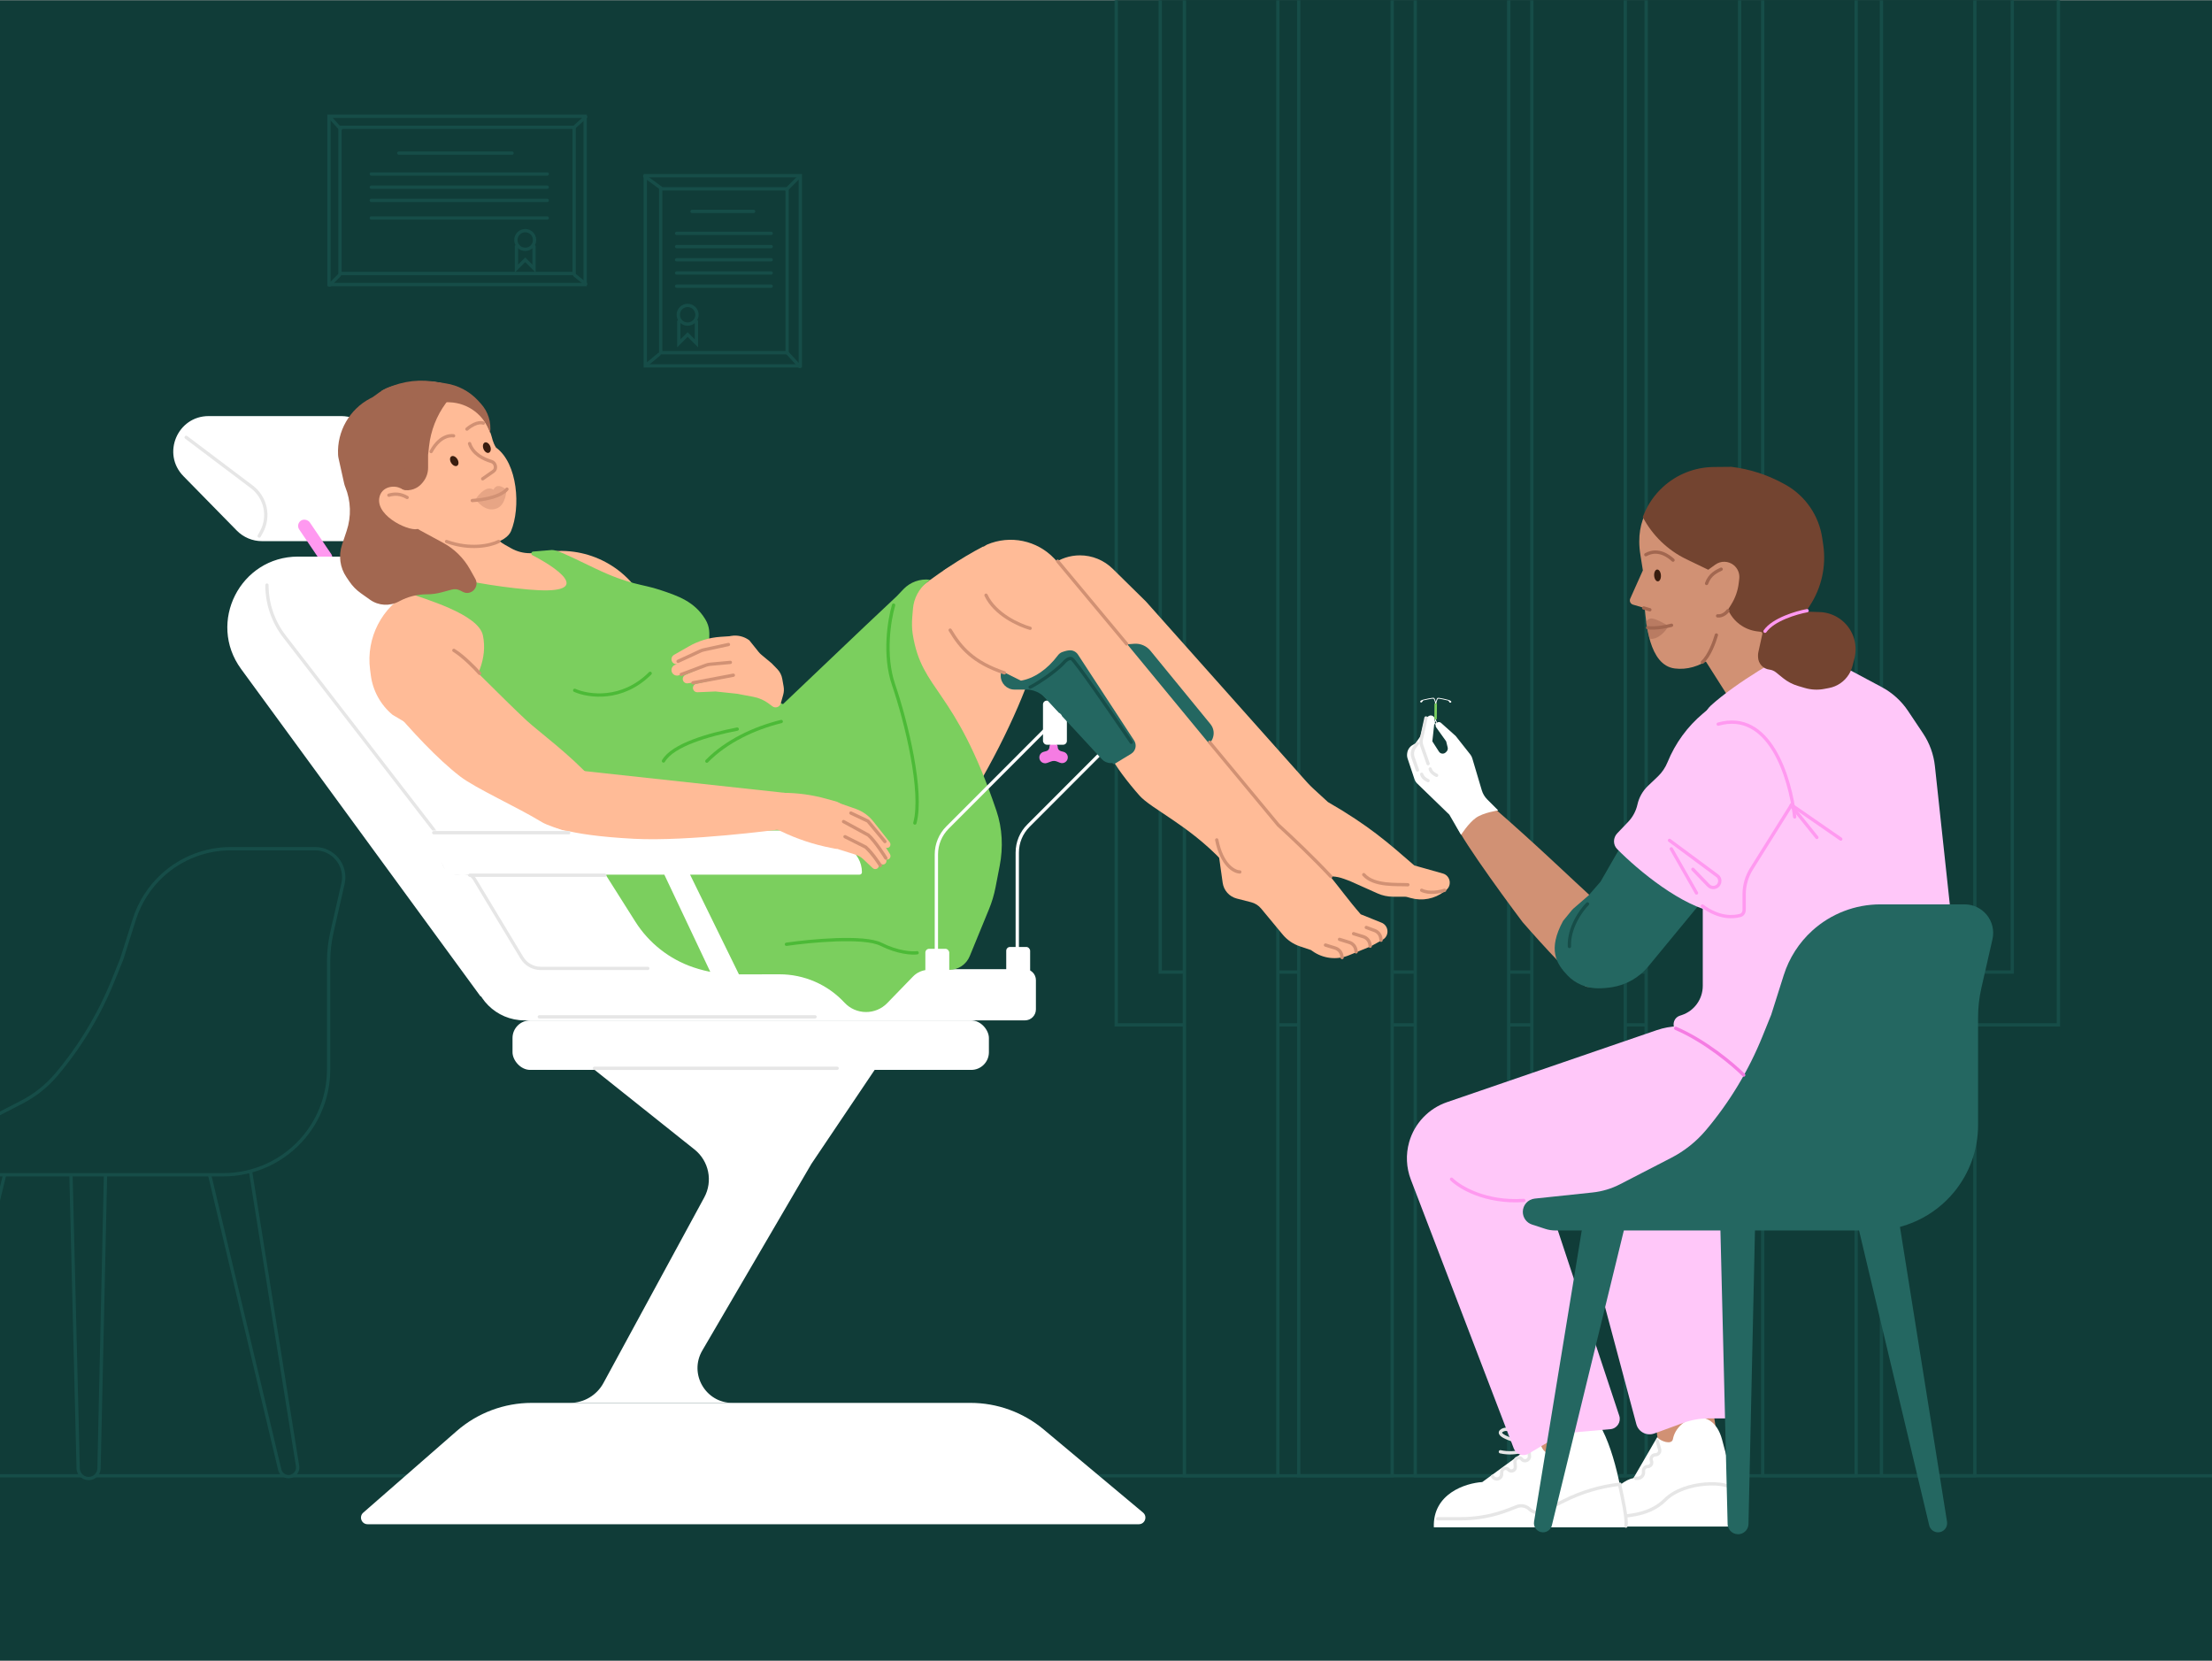 <?xml version="1.0" encoding="utf-8"?>
<svg xmlns="http://www.w3.org/2000/svg" fill="none" height="750" viewBox="0 0 1006 755" width="999">
<rect x="0" y="0" width="1006" height="755" fill="#808080" stroke="none"/>
<g clip-path="url(#clip0_1143_1548)">
<rect fill="#103C38" height="755" transform="matrix(-1 0 0 1 1006 0)" width="1006"/>
<path d="M1022.61 670.954H-1.223" stroke="#164D48" stroke-linecap="round" stroke-width="1.5"/>
<rect fill="#103C38" height="502.5" stroke="#164D48" stroke-linecap="round" stroke-width="1.5" transform="matrix(-1 0 0 1 935.406 -37.346)" width="428.5" x="-0.75" y="0.75"/>
<rect fill="#103C38" height="456.5" stroke="#164D48" stroke-linecap="round" stroke-width="1.5" transform="matrix(-1 0 0 1 914.406 -15.346)" width="387.5" x="-0.75" y="0.75"/>
<rect fill="#103C38" height="722.5" stroke="#164D48" stroke-linecap="round" stroke-width="1.5" transform="matrix(-1 0 0 1 897.406 -52.346)" width="42.5" x="-0.75" y="0.75"/>
<rect fill="#103C38" height="722.5" stroke="#164D48" stroke-linecap="round" stroke-width="1.5" transform="matrix(-1 0 0 1 843.406 -52.346)" width="42.5" x="-0.75" y="0.75"/>
<rect fill="#103C38" height="722.5" stroke="#164D48" stroke-linecap="round" stroke-width="1.5" transform="matrix(-1 0 0 1 790.406 -52.346)" width="42.5" x="-0.75" y="0.75"/>
<rect fill="#103C38" height="722.5" stroke="#164D48" stroke-linecap="round" stroke-width="1.5" transform="matrix(-1 0 0 1 738.406 -52.346)" width="42.5" x="-0.75" y="0.75"/>
<rect fill="#103C38" height="722.5" stroke="#164D48" stroke-linecap="round" stroke-width="1.5" transform="matrix(-1 0 0 1 685.406 -52.346)" width="42.5" x="-0.75" y="0.75"/>
<rect fill="#103C38" height="722.5" stroke="#164D48" stroke-linecap="round" stroke-width="1.5" transform="matrix(-1 0 0 1 632.406 -52.346)" width="42.5" x="-0.75" y="0.75"/>
<rect fill="#103C38" height="722.5" stroke="#164D48" stroke-linecap="round" stroke-width="1.5" transform="matrix(-1 0 0 1 580.406 -52.346)" width="42.5" x="-0.75" y="0.75"/>
<path d="M207.695 650.612L165.202 687.722C163.115 689.545 164.404 692.981 167.176 692.981H517.915C520.718 692.981 521.99 689.479 519.839 687.68L474.662 649.894C465.326 642.085 453.542 637.806 441.371 637.806H241.827C229.276 637.806 217.149 642.356 207.695 650.612Z" fill="white"/>
<path d="M315.873 522.597L269.53 485.657H398.272L369.013 529.128L319.401 613.99C313.232 624.542 320.843 637.806 333.065 637.806H259.243C265.583 637.806 271.415 634.338 274.441 628.767L320.29 544.379C324.295 537.008 322.433 527.826 315.873 522.597Z" fill="white"/>
<rect fill="white" height="22.52" rx="8.033" width="216.658" x="233.088" y="463.868"/>
<path d="M83.421 216.392C73.453 206.225 80.656 189.076 94.894 189.076H155.207C159.265 189.076 163.173 190.612 166.145 193.374L192.765 218.115C203.458 228.054 196.426 245.95 181.827 245.95H119.152C114.836 245.95 110.701 244.214 107.679 241.132L83.421 216.392Z" fill="white"/>
<rect fill="#FF99F0" height="23.2" rx="2.9" transform="rotate(-34.097 134.455 238.244)" width="5.8" x="134.455" y="238.244"/>
<path d="M109.641 304.076C94.112 282.847 109.274 252.971 135.577 252.971H199.785C209.961 252.971 219.536 257.792 225.597 265.966L359.664 446.784L218.553 452.973L109.641 304.076Z" fill="white"/>
<path d="M215.227 440.571H466.124C468.885 440.571 471.124 442.81 471.124 445.571V458.868C471.124 461.629 468.885 463.868 466.124 463.868H238.523C225.657 463.868 215.227 453.438 215.227 440.571Z" fill="white"/>
<path d="M294.61 440.232L245.92 440.232C242.414 440.232 239.165 438.397 237.355 435.395L215.854 399.723C214.465 397.417 211.778 396.231 209.137 396.758V396.758C205.68 397.448 202.317 395.204 201.627 391.746L199.923 383.202C199.468 380.918 198.49 378.771 197.066 376.927L129.381 289.303C124.209 282.607 121.404 274.386 121.404 265.925V265.925" stroke="#E6E6E6" stroke-linecap="round" stroke-width="1.5"/>
<path d="M84.672 198.743L114.489 221.228C120.887 226.053 122.752 234.854 118.86 241.859L117.881 243.621" stroke="#E6E6E6" stroke-linecap="round" stroke-width="1.5"/>
<path d="M245.287 462.25H370.685" stroke="#E6E6E6" stroke-linecap="round" stroke-width="1.5"/>
<path d="M161.689 218.74L167.98 216.47L195.201 253.088L188.91 255.359L161.689 218.74Z" fill="white"/>
<path d="M165.449 228.101V228.101C164.696 225.59 165.585 222.492 168.202 222.331C168.84 222.291 169.473 222.38 170.047 222.667" stroke="#E6E6E6" stroke-linecap="round" stroke-width="1.5"/>
<path d="M225.641 228.937V228.937C224.887 226.426 225.777 223.328 228.393 223.167C229.031 223.127 229.665 223.216 230.239 223.503" stroke="#E6E6E6" stroke-linecap="round" stroke-width="1.5"/>
<path d="M270.367 485.657H380.717" stroke="#E6E6E6" stroke-linecap="round" stroke-width="1.5"/>
<path d="M462.643 450.546V387.569C462.643 382.986 464.461 378.591 467.699 375.348L521.162 321.804" stroke="white" stroke-linecap="round" stroke-width="1.5"/>
<path d="M511.413 340.917L512.66 340.577C513.485 340.352 514.057 339.596 514.057 338.741C514.057 337.702 514.899 336.852 515.938 336.852C516.977 336.852 517.819 337.702 517.819 338.741C517.819 339.596 518.391 340.352 519.216 340.577L520.492 340.925C521.628 341.235 522.417 342.267 522.417 343.444C522.417 345.292 520.551 346.555 518.835 345.869L517.45 345.315C516.612 344.98 515.678 344.969 514.833 345.286L513.042 345.958C511.308 346.608 509.459 345.327 509.459 343.475C509.459 342.279 510.259 341.231 511.413 340.917Z" fill="#F57CE3"/>
<rect fill="white" height="20.064" rx="1.73" width="10.868" x="511.131" y="317.624"/>
<rect fill="white" height="20.064" rx="1.73" width="10.868" x="457.627" y="430.482"/>
<path d="M496.5 302.994C495.107 304.109 493.658 306.506 499.008 307.174C505.696 308.01 512.384 306.338 519.072 312.608C524.422 317.624 536.349 332.254 541.643 338.942" stroke="#F57CE3" stroke-linecap="round" stroke-width="1.5"/>
<path d="M447.178 248.374C405.797 269.691 349.786 328.21 328.886 352.454L290.431 411.809C303.25 424.349 336.076 444.412 374.866 431.037C413.655 417.661 455.678 345.209 469.332 304.803L464.316 283.903V269.691L455.956 260.496L447.178 248.374Z" fill="#FFBB97"/>
<path d="M474.63 341.753L475.877 341.413C476.701 341.188 477.274 340.432 477.274 339.577C477.274 338.538 478.116 337.688 479.155 337.688C480.193 337.688 481.036 338.538 481.036 339.577C481.036 340.432 481.608 341.188 482.433 341.413L483.709 341.761C484.845 342.071 485.633 343.103 485.633 344.28C485.633 346.128 483.768 347.391 482.052 346.705L480.667 346.151C479.828 345.815 478.895 345.805 478.05 346.122L476.259 346.794C474.525 347.444 472.676 346.163 472.676 344.311C472.676 343.115 473.476 342.067 474.63 341.753Z" fill="#F57CE3"/>
<rect fill="white" height="20.064" rx="1.73" width="10.868" x="474.346" y="318.46"/>
<path d="M466.753 313.444H461.389C457.926 313.444 455.119 310.637 455.119 307.174C455.119 303.711 457.926 300.904 461.389 300.904H471.568C476.502 300.904 481.175 303.119 484.299 306.937L509.527 337.772C512.507 341.415 509.916 346.884 505.209 346.884C503.654 346.884 502.17 346.234 501.114 345.093L475.293 317.178C473.091 314.797 469.995 313.444 466.753 313.444Z" fill="#246761"/>
<path d="M460.683 302.864C459.29 303.978 457.841 306.375 463.191 307.043C469.879 307.879 476.567 306.207 483.255 312.477C488.605 317.493 500.532 332.123 505.827 338.811" stroke="#F57CE3" stroke-linecap="round" stroke-width="1.5"/>
<path d="M232.482 249.197L229.584 247.564C228.079 246.715 226.709 245.646 225.52 244.391L219.789 238.342L193.456 242.104L203.07 256.315L201.398 260.495L217.281 263.003L250.721 257.569L245.136 251.426H240.975C237.999 251.426 235.074 250.658 232.482 249.197Z" fill="#FFBB97"/>
<path d="M168.641 306.92L168.3 304.296C166.43 289.872 173.704 275.801 186.554 268.987L201.821 260.891L215.428 257.42L245.15 251.57C263.876 247.088 283.296 255.62 292.661 272.444L293.627 274.18C293.953 274.766 294.374 275.294 294.873 275.742L337.601 314.166C352.513 320.753 366.838 328.598 380.42 337.614L397.317 348.831C410.475 354.518 426.193 383.672 440.527 383.672L444.251 383.672L416.664 424.349L378.34 433.397C366.324 436.234 353.779 435.916 341.923 432.474L339.853 431.873C307.487 422.478 279.697 401.527 261.757 372.996L240.303 361.598L225.312 352.532L178.534 324.92C173.086 320.381 169.552 313.952 168.641 306.92Z" fill="#FFBB97"/>
<path d="M219.614 288.77C221.901 299.527 216.56 308.994 212.178 315.333L214.502 338.919L230.427 356.571L258.592 374.061C259.85 374.843 261.792 376.419 262.561 377.685C267.595 385.965 283.627 414.724 301.897 413.221C319.881 411.741 340.731 368.319 349.113 360.858C361.102 350.185 372.345 338.057 367.454 327.82C343.515 308.146 343.828 325.92 325.57 301.287C319.518 293.122 325.107 288.621 320.772 281.49C315.82 273.343 308.289 270.82 300.045 268.082C291.801 265.344 286.592 265.996 270.38 258.211C256.252 251.426 253.364 249.971 250.935 249.976L242.445 250.683C241.58 250.755 241.355 251.94 242.126 252.339C256.945 260.018 268.815 270.482 240.254 267.945C224.205 266.519 209.24 263.613 200.334 261.106C200.13 261.048 199.916 261.069 199.725 261.163L185.624 268.153C185.031 268.447 185.014 269.201 185.631 269.442C192.278 272.042 217.525 278.944 219.614 288.77Z" fill="#7BCF5E"/>
<path d="M209.177 352.87C198.79 344.854 187.113 332.203 177.471 320.796C165.478 306.608 167.549 285.751 181.172 273.121L196.438 285.182C197.281 285.847 198.064 286.545 198.82 287.308C204.524 293.059 230.49 319.199 239.591 327.6C249.841 337.061 298.275 370.774 269.53 381.295C269.53 381.295 250.737 376.343 246.541 373.771C235.278 366.868 216.33 358.39 209.177 352.87Z" fill="#FFBB97"/>
<path d="M354.47 442.915L334.894 442.947C328.247 442.958 321.643 441.877 315.347 439.747C304.43 436.054 295.112 428.723 288.953 418.982L271.202 390.909L322.993 375.094L337.975 337.303L393.674 284.321L407.885 270.945L410.846 267.829C413.977 264.533 418.492 262.928 423 263.509L421.613 264.624C417.919 267.592 415.605 271.947 415.211 276.67L414.908 280.304C414.686 282.976 414.687 285.692 415.114 288.338C419.36 314.677 434.076 312.105 453.173 368.562C455.891 376.599 456.27 385.231 454.658 393.561L452.76 403.369C452.105 406.758 451.114 410.073 449.804 413.266L441.013 434.687C439.472 438.439 435.818 440.89 431.761 440.89L422.399 440.89C419.694 440.89 417.104 441.986 415.221 443.928L403.522 455.992C398.168 461.513 389.281 461.417 384.048 455.782C376.412 447.56 365.691 442.896 354.47 442.915Z" fill="#7BCF5E"/>
<path d="M425.859 451.382V388.405C425.859 383.822 427.678 379.427 430.916 376.184L484.378 322.64" stroke="white" stroke-linecap="round" stroke-width="1.5"/>
<rect fill="white" height="20.064" rx="1.73" width="10.868" x="420.844" y="431.318"/>
<path d="M471.405 273.384L472.234 261.29L478.384 256.666C482.064 253.9 486.542 252.404 491.146 252.404C496.719 252.404 502.069 254.595 506.042 258.505L521.16 273.384L606.849 369.55L595.144 386.729C580.829 369.408 564.124 372.201 559.198 365.83C554.272 359.459 543.616 354.729 542.714 351.594L512.691 318.95L486.112 303.302L475.927 292.967L471.405 273.384Z" fill="#FFBB97"/>
<path d="M643.216 393.417C631.129 382.935 622.614 375.362 603.925 364.576L583.862 346.184L578.322 379.964L580.297 388.731C580.954 391.646 583.068 394.015 585.889 394.997L596.228 398.599C597.774 399.138 599.442 399.227 601.038 398.854L601.119 398.835C604.402 398.069 607.838 398.28 611.004 399.44L613.956 400.523L626.469 406.121C628.692 407.115 631.098 407.629 633.533 407.629L638.86 407.629C639.254 407.629 639.646 407.683 640.026 407.789L641.617 408.235C646.836 409.696 652.439 408.626 656.753 405.344L657.632 404.675C660.472 402.515 659.621 398.04 656.187 397.072L643.216 393.417Z" fill="#FFBB97"/>
<path d="M588.807 386.153C586.28 386.434 580.269 384.225 576.44 373.145" stroke="#D19174" stroke-linecap="round" stroke-width="1.5"/>
<path d="M489.318 276.764C484.16 276.064 472.553 272.648 467.398 264.579" stroke="#D19174" stroke-linecap="round" stroke-width="1.5"/>
<path d="M167.802 235.075C186.251 253.484 227.99 252.047 232.415 241.384C236.839 230.721 235.552 210.627 225.574 203.385C222.376 198.113 225.753 198.183 215.337 183.512C204.922 168.841 180.522 170.732 167.171 184.556C153.819 198.379 149.354 216.667 167.802 235.075Z" fill="#FFBB97"/>
<path d="M202.765 183.214L204.3 181.127L183.066 184.451L176.21 205.782C175.516 207.943 175.236 210.213 175.386 212.47L175.705 217.277L183.063 222.559C183.073 222.566 183.085 222.571 183.097 222.574C186.448 223.369 189.975 222.118 192.147 219.366L192.508 218.909C193.92 217.119 194.69 214.9 194.69 212.622L194.69 206.773L195.129 202.788C195.91 195.71 198.547 188.95 202.765 183.214Z" fill="#A26750"/>
<path d="M506.883 306.756H501.764C498.166 306.756 495.25 303.84 495.25 300.242C495.25 296.841 497.867 294.012 501.258 293.748L515.822 292.614C518.644 292.394 521.395 293.569 523.187 295.759L550.481 329.118C553.734 333.095 551.351 339.098 546.255 339.76C544.151 340.033 542.045 339.27 540.604 337.712L515.424 310.49C513.222 308.109 510.126 306.756 506.883 306.756Z" fill="#246761"/>
<path d="M190.564 194.037L197.465 182.674C191.99 174.367 180.78 172.352 172.635 178.21L169.549 180.429L168.322 181.073C158.952 185.988 153.24 195.996 153.748 206.608C153.774 207.163 153.848 207.715 153.968 208.257L156.499 219.642C156.624 220.208 156.797 220.761 157.016 221.296C159.609 227.633 159.831 234.741 157.643 241.301L155.542 247.598C153.886 252.561 154.617 257.99 157.516 262.258L158.922 264.328C160.322 266.39 162.075 268.181 164.1 269.616L168.306 272.599C172.154 275.327 177.214 275.627 181.419 273.375L181.659 273.246C185.484 271.198 189.733 270.126 194.033 270.126C196.312 270.126 198.584 269.826 200.794 269.232L205.47 267.975C206.738 267.634 208.08 267.773 209.241 268.366L210.557 269.038C214.298 270.949 218.252 266.689 216.139 263.025L213.764 258.785C210.894 253.659 206.652 249.471 201.52 246.697L191.394 241.221C189.407 240.147 187.819 238.454 186.859 236.389L181.18 224.169C180.685 223.104 181.419 221.854 182.586 221.777C183.503 221.716 184.205 220.905 184.143 219.977L183.8 214.81C183.722 213.644 183.945 212.472 184.445 211.41L184.928 210.387C185.302 209.594 185.583 208.759 185.764 207.902L186.549 204.179C187.305 200.598 188.664 197.166 190.564 194.037Z" fill="#A26750"/>
<path d="M204.439 182.803L197.466 182.569L173.327 177.724C180.415 173.796 188.526 172.239 196.475 173.282L198.195 173.508L202.767 174.217C208.306 175.078 213.388 177.75 217.236 181.826L218.684 183.409C221.975 187.005 223.518 191.903 222.904 196.81C220.292 188.667 212.938 183.088 204.439 182.803Z" fill="#A26750"/>
<path d="M224.353 222.549C221.743 220.591 217.937 224.105 216.292 226.957C216.292 226.957 220.486 233.119 225.803 231.126C230.298 229.441 230.298 222.549 230.298 222.549C227.91 220.626 225.792 220.01 224.353 222.549Z" fill="#D19174" opacity="0.5"/>
<path d="M219.52 217.593L224.451 214.141C226.006 213.052 225.373 210.286 223.57 209.746C219.735 208.597 215.082 206.264 213.556 201.58" stroke="#D19174" stroke-linecap="round" stroke-width="1.5"/>
<path d="M214.789 227.484C227.79 226.62 230.553 222.306 230.553 222.306" stroke="#D19174" stroke-linecap="round" stroke-width="1.5"/>
<path d="M226.772 246.109C222.904 248.042 213.721 249.976 203.088 246.109" stroke="#D19174" stroke-linecap="round" stroke-width="1.5"/>
<path d="M212.362 194.99C217.104 191.01 219.816 192.283 219.816 192.283" stroke="#D19174" stroke-linecap="round" stroke-width="1.5"/>
<path d="M196.071 205.207C200.671 196.81 206.29 198.061 206.29 198.061" stroke="#D19174" stroke-linecap="round" stroke-width="1.5"/>
<path d="M219.912 204.084C219.381 202.804 219.632 201.468 220.457 201.102C221.294 200.728 222.398 201.475 222.927 202.746C223.459 204.026 223.203 205.364 222.373 205.731C221.545 206.102 220.442 205.355 219.912 204.084Z" fill="#391D0F"/>
<path d="M205.241 210.46C204.482 209.3 204.482 207.94 205.225 207.428C205.978 206.905 207.201 207.436 207.956 208.587C208.716 209.747 208.712 211.109 207.965 211.623C207.22 212.142 205.997 211.611 205.241 210.46Z" fill="#391D0F"/>
<path d="M172.475 226.426C173.332 220.819 179.816 220.266 182.551 222.159C192.941 226.815 193.317 238.173 190.389 240.192C187.462 242.212 171.149 235.107 172.475 226.426Z" fill="#FFBB97"/>
<path d="M185.167 226.089C182.089 224.27 179.298 224.335 176.863 225.048" stroke="#D19174" stroke-linecap="round" stroke-width="1.5"/>
<path d="M365.281 377.533H236.091H193.455L203.487 397.597H302.133L324.886 445.723H337.425L313.837 397.597H351.457H390.922C391.519 397.597 392.002 397.114 392.002 396.517C392.002 391.996 389.645 387.802 385.783 385.452L379.175 381.429C374.988 378.881 370.182 377.533 365.281 377.533Z" fill="white"/>
<path d="M288.34 381.295C255.188 379.541 250.318 374.847 250.318 374.847L259.256 349.798L356.891 360.396L353.966 377.115C353.966 377.115 312.816 382.591 288.34 381.295Z" fill="#FFBB97"/>
<path d="M385.24 377.437L380.494 385.921L378.037 385.448C370.086 383.916 362.328 381.332 354.96 377.761L351.039 375.861L356.056 360.395C362.695 360.395 369.337 361.305 375.805 363.099L380.518 364.407C385.647 366.461 387.901 372.681 385.24 377.437Z" fill="#FFBB97"/>
<path d="M392.964 385.244L384.617 380.429C383.619 379.854 383.004 378.764 383.027 377.612C383.073 375.317 385.492 373.986 387.455 375.175L394.61 379.508C395.644 380.134 396.535 380.984 397.219 381.996L402.858 390.336C403.296 390.984 403.267 391.835 402.787 392.416C402.158 393.177 401.006 393.193 400.303 392.451L394.992 386.845C394.394 386.214 393.711 385.674 392.964 385.244Z" fill="#FFBB97"/>
<path d="M395.146 380.956L386.16 377.244C384.833 376.696 383.97 375.348 384.021 373.904C384.111 371.417 386.738 369.997 388.87 371.283L395.521 375.297C396.64 375.972 397.593 376.908 398.299 378.026L404.732 388.215C405.117 388.826 405.088 389.606 404.659 390.154C403.961 391.047 402.58 390.919 401.984 389.905L398.385 383.787C397.634 382.509 396.493 381.512 395.146 380.956Z" fill="#FFBB97"/>
<path d="M390.352 374.312L380.612 370.987L379.502 364.307L389.171 367.684C392.333 368.789 395.144 370.805 397.251 373.483L404.602 382.818C405.06 383.401 405.095 384.207 404.687 384.793C404.122 385.603 402.954 385.669 402.244 384.93L394.724 377.108C393.499 375.834 391.998 374.874 390.352 374.312Z" fill="#FFBB97"/>
<path d="M388.992 388.469L378.51 385.183L382.608 379.837L390.506 383.347C391.741 383.896 392.846 384.723 393.737 385.766L399.272 392.245C399.973 393.065 399.808 394.306 398.925 394.848C398.29 395.238 397.463 395.141 396.898 394.609L392.676 390.635C391.617 389.638 390.356 388.897 388.992 388.469Z" fill="#FFBB97"/>
<path d="M402.87 390.073C402.748 389.824 397.988 382.247 394.928 379.623L383.641 373.468" stroke="#D19174" stroke-linecap="round" stroke-width="1.5"/>
<path d="M400.362 393.417C400.241 393.168 396.734 387.681 393.675 385.057L384.33 380.355" stroke="#D19174" stroke-linecap="round" stroke-width="1.5"/>
<path d="M402.452 382.549L394.741 373.267L386.986 369.591" stroke="#D19174" stroke-linecap="round" stroke-width="1.5"/>
<path d="M355.301 327.964C342.913 331.015 330.29 336.982 321.471 345.987" stroke="#4CBA37" stroke-linecap="round" stroke-width="1.5"/>
<path d="M335.291 331.414C322.441 333.922 305.978 338.569 301.744 345.918" stroke="#4CBA37" stroke-linecap="round" stroke-width="1.5"/>
<path d="M429.202 271.363V259.241L448.848 247.538C459.394 243.018 471.64 245.558 479.518 253.9L487.721 262.585L575.918 369.591L555.854 391.327C540.389 375.025 523.585 367.669 518.235 361.65C512.885 355.631 506.81 347.577 505.695 344.512L473.51 313.998L445.922 300.205L435.054 290.591L429.202 271.363Z" fill="#FFBB97"/>
<path d="M618.854 415.634C608.302 403.609 601.004 390.704 583.952 377.48L567.38 361.657L554.309 388.817L556.06 401.295C556.547 404.765 559.081 407.599 562.475 408.469L569.035 410.152C570.801 410.606 572.379 411.605 573.543 413.009L583.347 424.832C585.4 427.308 588.103 429.162 591.152 430.187L596.233 431.894L596.905 432.371C601.74 435.804 607.998 436.52 613.484 434.269L623.43 430.187L628.781 427.231C631.971 425.469 631.684 420.794 628.304 419.434L618.854 415.634Z" fill="#FFBB97"/>
<path d="M481.136 297.869C476.231 304.391 470.064 308.505 464.083 309.425L472.675 314.416L489.813 332.39L506.533 347.438L514.414 342.652C516.504 341.384 517.127 338.636 515.79 336.59L490.229 297.497C489.954 297.076 489.613 296.698 489.197 296.415C487.902 295.535 486.542 295.114 483.034 296.403C482.269 296.684 481.626 297.218 481.136 297.869Z" fill="#246761"/>
<path d="M456.793 305.836C442.581 301.041 436.997 294.5 432.131 286.411" stroke="#D19174" stroke-linecap="round" stroke-width="1.5"/>
<path d="M563.858 396.373C561.317 396.308 555.661 393.303 553.372 381.806" stroke="#D19174" stroke-linecap="round" stroke-width="1.5"/>
<path d="M628.107 427.421L627.974 426.473C627.753 424.897 626.684 423.57 625.191 423.019L621.383 421.611" stroke="#D19174" stroke-linecap="round" stroke-width="1.5"/>
<path d="M623.154 430.135L623.044 429.347C622.811 427.688 621.641 426.313 620.041 425.817L615.602 424.442" stroke="#D19174" stroke-linecap="round" stroke-width="1.5"/>
<path d="M616.762 432.721L616.651 431.932C616.418 430.273 615.248 428.898 613.648 428.403L609.209 427.028" stroke="#D19174" stroke-linecap="round" stroke-width="1.5"/>
<path d="M610.371 435.307L610.26 434.518C610.028 432.859 608.858 431.484 607.258 430.988L602.818 429.613" stroke="#D19174" stroke-linecap="round" stroke-width="1.5"/>
<path d="M468.496 285.575C463.48 284.182 452.445 279.221 448.432 270.527" stroke="#D19174" stroke-linecap="round" stroke-width="1.5"/>
<path d="M468.495 312.326C469.749 311.908 479.363 306.057 483.961 301.041C484.518 300.344 485.967 299.034 487.305 299.369C488.643 299.703 505.975 324.866 514.475 337.406" stroke="#164D48" stroke-linecap="round" stroke-width="1.5"/>
<path d="M481.036 255.062L512.385 292.681M605.24 398.433C597.665 390.247 587.345 380.472 581.355 375.025L550.138 337.406" stroke="#D19174" stroke-linecap="round" stroke-width="1.5"/>
<path d="M640.291 402.195C635.554 401.916 624.909 402.947 620.227 397.597" stroke="#D19174" stroke-linecap="round" stroke-width="1.5"/>
<path d="M657.01 404.703C654.92 405.4 649.904 406.375 646.56 404.703" stroke="#D19174" stroke-linecap="round" stroke-width="1.5"/>
<path d="M327.725 289.452L331.667 289.19L332.47 289.051C335.397 288.544 338.402 289.263 340.782 291.039L345.046 296.359C345.401 296.801 345.798 297.206 346.234 297.568L350.938 301.483L353.5 304.117C354.677 305.328 355.465 306.864 355.76 308.527L356.382 312.032C356.605 313.284 356.541 314.571 356.197 315.795L355.078 319.769C354.618 321.406 352.66 322.074 351.295 321.059L349.581 319.784C347.517 318.25 345.13 317.208 342.602 316.736L335.087 315.334L325.419 314.31L317.179 314.658C316.299 314.695 315.504 314.137 315.238 313.297C314.894 312.205 315.56 311.053 316.678 310.807L329.331 308.027L322.003 309.301L312.767 310.586C311.583 310.751 310.522 309.84 310.506 308.644C310.495 307.85 310.959 307.125 311.685 306.802L321.258 302.54L308.761 306.953C307.826 307.283 306.785 307.039 306.094 306.329C304.745 304.942 305.381 302.616 307.248 302.108L308.247 301.836C306.937 302.191 305.609 301.328 305.402 299.986C305.259 299.054 305.704 298.131 306.522 297.662L313.231 293.824C317.668 291.286 322.624 289.79 327.725 289.452Z" fill="#FFBB97"/>
<path d="M308.39 300.593L318.535 295.897C319.035 295.666 319.558 295.491 320.096 295.374L331.285 292.956" stroke="#D19174" stroke-linecap="round" stroke-width="1.5"/>
<path d="M309.835 306.559L321.032 302.369C321.653 302.137 322.303 301.988 322.964 301.927L332.158 301.079" stroke="#D19174" stroke-linecap="round" stroke-width="1.5"/>
<path d="M315.147 310.369L333.513 306.908" stroke="#D19174" stroke-linecap="round" stroke-width="1.5"/>
<path d="M218.117 306.057C216.027 303.688 210.761 298.282 206.413 295.607" stroke="#D19174" stroke-linecap="round" stroke-width="1.5"/>
<path d="M677.998 365.974C700.231 385.307 711.899 396.907 727.78 411.407C736.515 419.381 745.857 433.447 744.697 440.406C743.247 449.106 725.78 448.623 721.913 448.623C718.82 448.623 700.969 428.968 692.43 419.14C681.636 404.801 660.241 375.254 661.014 371.774C661.787 368.294 674.293 368.23 677.998 365.974Z" fill="#D19174"/>
<path d="M762.647 340.356L727.907 400.806L722.463 407.057L715.568 413.028C715.332 413.233 715.114 413.457 714.916 413.699L710.864 418.657C703.823 431.682 707.786 438.07 712.903 443.43C716.484 447.182 721.582 449.288 726.768 449.288C728.909 449.288 731.05 449.118 733.164 448.78C739.599 447.75 745.447 444.406 749.592 439.378L771.063 413.335L799.534 377.302L800.276 350.744L785.662 334.769L771.203 335.884L762.647 340.356Z" fill="#246761"/>
<path d="M737.41 682.565L722.184 630.103C721.22 626.781 718.177 624.496 714.718 624.496H702.064C696.843 624.496 693.106 629.539 694.626 634.534L700.12 652.587C701.077 655.731 699.954 659.137 697.315 661.095L672.914 679.199C672.154 679.763 671.296 680.184 670.385 680.44L657.841 683.965C656.466 684.351 655.403 685.445 655.057 686.83C654.433 689.326 656.304 691.748 658.876 691.775L729.863 692.507C735.075 692.56 738.862 687.571 737.41 682.565Z" fill="#D19174"/>
<path d="M785.392 683.023L775.975 620.184C775.281 615.551 770.677 612.58 766.169 613.855L755.557 616.859C751.831 617.913 749.449 621.549 749.97 625.386L753.924 654.5C754.212 656.624 753.611 658.773 752.263 660.438L739.572 676.115C738.519 677.416 737.075 678.342 735.453 678.756L720.256 682.636C717.445 683.354 715.686 686.143 716.25 688.989C716.767 691.598 719.088 693.455 721.747 693.387L777.902 691.947C782.573 691.827 786.084 687.644 785.392 683.023Z" fill="#D19174"/>
<path d="M742.867 672.03C735.482 673.166 725.116 687.177 720.855 694.041H791.15C790.676 686.941 787.838 671.255 783.125 654.279C778.666 638.221 762.616 644.462 760.833 654.279C760.325 657.073 755.119 655.273 753.699 653.379L742.867 672.03Z" fill="white"/>
<path d="M732.303 689.94C737.51 688.993 749.245 689.94 757.27 681.915C766.187 672.998 786.348 673.196 788.478 677.457" stroke="#E6E6E6" stroke-linecap="round" stroke-width="1.5"/>
<path d="M711.035 660.318C716.148 644.413 724.053 645.171 727.366 647.537C735.319 661.17 738.727 684.46 739.437 694.4H652.102C651.534 679.063 666.539 674.282 674.113 673.809L700.385 654.638C700.953 662.59 707.722 661.738 711.035 660.318Z" fill="white"/>
<path d="M696.637 656.946C693.623 653.774 686.692 648.016 683.076 650.358C679.46 652.7 690.61 655.726 696.637 656.946Z" stroke="#E6E6E6" stroke-linecap="round" stroke-width="1.5"/>
<path d="M697.523 656.946C695.938 658.663 689.974 661.685 682.365 660.036" stroke="#E6E6E6" stroke-linecap="round" stroke-width="1.5"/>
<path d="M695.743 658.729C695.447 659.124 695.446 660.438 695.577 662.015C695.729 663.857 693.25 664.916 692.141 663.437V663.437C691.098 662.047 688.886 662.867 689.001 664.601L689.154 666.898C689.267 668.582 687.177 669.448 686.065 668.177V668.177C685.03 666.994 683.081 667.653 682.976 669.222L682.898 670.388C682.752 672.591 679.789 673.187 678.801 671.213V671.213" stroke="#E6E6E6" stroke-linecap="round" stroke-width="1.5"/>
<path d="M782.235 551.728C835.827 554.001 857.027 541.198 864.089 529.577C869.012 521.477 861.37 513.357 852.523 509.955L827.678 500.399C820.287 497.556 812.114 497.496 804.681 500.231L741.755 523.383C725.916 529.211 717.127 546.149 721.483 562.456L744.197 647.485C745.14 651.015 748.908 652.976 752.34 651.722L765.645 646.86C769.236 645.548 773.029 644.877 776.852 644.877H784.056C787.719 644.877 790.588 641.729 790.25 638.083L782.235 551.728Z" fill="#FFC7F9"/>
<path d="M658.073 501.063L753.498 468.305C766.011 464.009 779.88 467.689 788.618 477.623L813.182 505.548C817.532 510.493 819.372 517.162 818.173 523.639C816.435 533.02 808.717 540.129 799.225 541.091L705.577 550.58L736.423 643.641C737.371 646.499 735.402 649.492 732.403 649.755L718.178 651.003C713.284 651.432 708.55 652.96 704.329 655.473L695.213 660.899C692.726 662.379 689.506 661.261 688.471 658.559L641.631 536.242C639.55 530.809 639.281 524.849 640.863 519.25C643.271 510.733 649.701 503.937 658.073 501.063Z" fill="#FFC7F9"/>
<path d="M660.157 536.087C663.861 539.791 675.616 546.909 693.008 545.749" stroke="#FF99F0" stroke-linecap="round" stroke-width="1.5"/>
<path d="M799.631 328.894L814.13 358.386C816.626 363.464 815.819 369.546 812.084 373.797L794.641 393.651C792.397 396.205 791.159 399.488 791.159 402.887L791.159 404.307C791.159 410.341 787.119 415.915 781.164 414.944C764.984 412.308 745.022 395.636 735.482 385.984C733.501 383.979 733.585 380.804 735.532 378.768L740.475 373.601C742.576 371.403 744.036 368.673 744.696 365.704C745.413 362.479 747.073 359.539 749.466 357.26L753.914 353.024C755.857 351.174 757.384 348.931 758.394 346.445C761.887 337.848 767.433 330.239 774.549 324.283L776.955 322.269C783.736 316.593 794.016 318.551 798.236 326.323L799.631 328.894Z" fill="#FFC7F9"/>
<path d="M736.621 675.115C737.81 680.465 740.149 690.987 739.436 693.84" stroke="#E6E6E6" stroke-linecap="round" stroke-width="1.5"/>
<path d="M653.834 690.493H664.377C671.9 690.493 679.355 689.082 686.357 686.333L689.791 684.984C691.788 684.2 694.059 684.648 695.609 686.131V686.131C697.293 687.742 699.807 688.119 701.889 687.073L711.263 682.36C719.247 678.346 727.879 675.781 736.759 674.781V674.781" stroke="#E6E6E6" stroke-linecap="round" stroke-width="1.5"/>
<path d="M821.352 299.304L802.098 268.041L772.933 296.142L785.556 316L776.755 322.801L843.569 310.001L821.352 299.304Z" fill="#D19174"/>
<path d="M855.801 312.314L823.461 295.065C822.527 294.567 821.485 294.306 820.427 294.306C820.12 294.307 819.829 294.349 819.54 294.452C811.256 297.403 789.321 310.492 778.111 320.684C775.602 322.964 774.407 326.27 774.407 329.661L774.407 448.181C774.407 454.202 770.557 459.547 764.846 461.455L763.972 461.747C760.946 462.757 760.153 466.668 762.547 468.777L766.884 472.598C771.787 476.918 775.28 482.609 776.913 488.935C778.381 494.626 781.359 499.815 785.531 503.954L809.771 528.001C813.67 531.868 819.469 533.098 824.602 531.147L883.829 508.623C889.225 506.571 892.807 501.417 892.849 495.645L893.04 469.481L879.976 348.212C879.404 342.899 877.554 337.803 874.584 333.36L867.747 323.129C864.716 318.595 860.613 314.88 855.801 312.314Z" fill="#FFC7F9"/>
<path d="M885.496 691.87L863.162 551.983C862.429 547.386 858.463 544.003 853.808 544.003C847.689 544.003 843.176 549.717 844.592 555.669L877.38 693.481C877.824 695.346 879.491 696.663 881.408 696.663C883.955 696.663 885.898 694.385 885.496 691.87Z" fill="#246761"/>
<path d="M697.671 691.853L719.958 555.793C720.706 551.223 724.656 547.867 729.288 547.867C735.417 547.867 739.926 553.609 738.473 559.564L705.778 693.504C705.326 695.358 703.665 696.662 701.756 696.662C699.203 696.662 697.258 694.373 697.671 691.853Z" fill="#246761"/>
<path d="M785.71 692.904L782.26 552.223C782.15 547.716 785.773 544.003 790.281 544.003C794.782 544.003 798.402 547.704 798.303 552.204L795.198 692.892C795.149 695.1 793.584 696.982 791.422 697.433C788.522 698.038 785.782 695.866 785.71 692.904Z" fill="#246761"/>
<path d="M906.16 426.977L901.095 449.231C900.111 453.554 899.615 457.973 899.615 462.406V511.486C899.615 522.645 895.72 533.454 888.602 542.049C879.499 553.039 865.971 559.4 851.701 559.4H707.357C705.8 559.4 704.252 559.155 702.772 558.672L696.749 556.708C694.252 555.895 692.563 553.567 692.563 550.942C692.563 547.839 694.905 545.237 697.99 544.91L724.275 542.128C728.645 541.665 732.891 540.394 736.797 538.379L760.101 526.354C766.116 523.25 771.459 518.99 775.825 513.818C786.611 501.037 795.299 486.624 801.563 471.118L805.546 461.26L811.241 443.273C813.704 435.495 818.189 428.511 824.237 423.034C832.708 415.363 843.729 411.114 855.158 411.114H893.503C897.374 411.114 901.042 412.842 903.508 415.825C906.075 418.929 907.054 423.049 906.16 426.977Z" fill="#246761"/>
<path d="M135.336 666.544L113.002 526.657C112.268 522.06 108.303 518.677 103.648 518.677C97.529 518.677 93.016 524.391 94.432 530.343L127.22 668.155C127.664 670.021 129.33 671.337 131.248 671.337C133.795 671.337 135.738 669.06 135.336 666.544Z" fill="#103C38" stroke="#164D48" stroke-linecap="round" stroke-width="1.5"/>
<path d="M-38.501 665.563L-16.214 529.503C-15.466 524.933 -11.516 521.577 -6.884 521.577C-0.755 521.577 3.755 527.319 2.301 533.274L-30.394 667.214C-30.846 669.068 -32.507 670.372 -34.416 670.372C-36.969 670.372 -38.914 668.083 -38.501 665.563Z" fill="#103C38" stroke="#164D48" stroke-linecap="round" stroke-width="1.5"/>
<path d="M35.549 667.578L32.1 526.898C31.989 522.391 35.613 518.677 40.121 518.677C44.622 518.677 48.242 522.379 48.143 526.878L45.038 667.567C44.989 669.774 43.424 671.657 41.262 672.107C38.362 672.712 35.622 670.54 35.549 667.578Z" fill="#103C38" stroke="#164D48" stroke-linecap="round" stroke-width="1.5"/>
<path d="M156 401.651L150.935 423.905C149.951 428.228 149.454 432.647 149.454 437.08V486.161C149.454 497.32 145.56 508.129 138.442 516.723C129.339 527.714 115.811 534.075 101.54 534.075H-42.803C-44.361 534.075 -45.908 533.829 -47.389 533.346L-53.411 531.383C-55.908 530.569 -57.597 528.242 -57.597 525.616C-57.597 522.513 -55.255 519.911 -52.17 519.584L-25.885 516.802C-21.515 516.34 -17.269 515.068 -13.363 513.053L9.941 501.028C15.956 497.925 21.299 493.665 25.664 488.492C36.451 475.712 45.139 461.299 51.403 445.792L55.386 435.934L61.081 417.948C63.544 410.169 68.029 403.185 74.076 397.709C82.548 390.037 93.569 385.789 104.998 385.789H143.343C147.213 385.789 150.882 387.516 153.348 390.499C155.915 393.604 156.894 397.724 156 401.651Z" fill="#103C38" stroke="#164D48" stroke-linecap="round" stroke-width="1.5"/>
<path d="M771.557 405.942L760.097 385.864" stroke="#FF99F0" stroke-linecap="round" stroke-width="1.5"/>
<path d="M837.174 381.421L814.686 365.877" stroke="#FF99F0" stroke-linecap="round" stroke-width="1.5"/>
<path d="M826.299 380.681L814.76 366.354" stroke="#FF99F0" stroke-linecap="round" stroke-width="1.5"/>
<path d="M759.271 382.011L780.945 398.061C783.077 399.639 782.25 403.005 779.63 403.416V403.416C778.666 403.567 777.689 403.238 777.013 402.536L769.913 395.16" stroke="#FF99F0" stroke-linecap="round" stroke-width="1.5"/>
<path d="M814.783 365.868L796.551 394.969C794.376 398.44 793.223 402.452 793.223 406.547L793.223 413.624C793.223 414.769 792.589 415.819 791.487 416.13C788.534 416.961 782.085 417.676 774.252 411.874" stroke="#FF99F0" stroke-linecap="round" stroke-width="1.5"/>
<path d="M816.209 371.35C814.116 352.992 804.615 322.593 781.426 329.163" stroke="#FF99F0" stroke-linecap="round" stroke-width="1.5"/>
<path d="M753.703 655.163L754.768 658.891C755.128 660.151 754.182 661.405 752.872 661.405V661.405C751.526 661.405 750.576 662.723 751.001 664L751.1 664.297C751.503 665.506 750.603 666.755 749.329 666.755V666.755C748.297 666.755 747.461 667.591 747.461 668.622V669.43C747.461 670.907 746.264 672.105 744.786 672.105H743.895" stroke="#E6E6E6" stroke-linecap="round" stroke-width="1.5"/>
<path d="M746.057 252.288C743.204 235.003 752.46 226.276 757.329 223.042C811.681 197.966 805.342 251.128 795.378 280.844C783.387 297.719 772.742 305.19 761.707 303.85C749.754 302.399 748.662 282.365 748.001 276.381L742.677 274.822C741.514 274.481 740.918 273.192 741.413 272.086L747.161 259.238L746.057 252.288Z" fill="#D19174"/>
<path d="M831.838 312.727L829.623 313.147C826.698 313.702 823.683 313.552 820.828 312.71L817.757 311.805C815.239 311.063 812.894 309.829 810.856 308.175L807.728 305.638C806.868 304.939 805.828 304.498 804.728 304.364C801.834 304.013 799.633 301.598 799.551 298.685L799.533 298.055C799.518 297.516 799.568 296.976 799.684 296.449L801.502 288.159C801.605 287.69 801.281 287.233 800.804 287.175L799.161 286.976C793.298 286.264 788.249 282.502 785.89 277.088L787.358 274.733C789.179 271.812 790.338 268.527 790.753 265.11L791.001 263.064C791.288 260.699 790.337 258.354 788.484 256.857C786.055 254.895 782.613 254.806 780.086 256.639L776.894 258.954L767.02 254.202C758.496 250.099 751.517 243.365 747.114 234.993L747.735 233.507C749.651 228.925 752.529 224.809 756.174 221.438C762.496 215.591 770.769 212.309 779.38 212.231L787.445 212.158C795.728 213.164 803.743 215.741 811.06 219.751L812.249 220.402C821.159 225.48 827.239 234.374 828.734 244.519L829.194 247.638C830.619 257.309 828.438 267.165 823.067 275.332L821.702 277.407C821.536 277.659 821.71 277.995 822.011 278.005L827.589 278.196C830.782 278.305 833.879 279.316 836.52 281.113C842.451 285.147 845.19 292.484 843.354 299.418L842.446 302.85C842.099 304.161 841.557 305.412 840.84 306.563C838.832 309.784 835.568 312.019 831.838 312.727Z" fill="#734430"/>
<path d="M669.571 344.661L673.892 359.195C674.366 360.789 675.23 362.24 676.406 363.416L681.381 368.391C681.381 368.391 674.614 369.358 671.231 371.774C667.848 374.191 664.464 379.507 664.464 379.507L659.148 370.324L644.559 356.192C643.982 355.633 643.549 354.943 643.295 354.181L640.173 344.817C639.937 344.109 639.863 343.357 639.955 342.616L639.988 342.355C640.183 340.794 641.102 339.415 642.469 338.634L643.681 337.941L645.525 335.36C645.903 334.83 646.175 334.232 646.324 333.599L647.55 328.388C647.855 327.091 648.72 325.997 649.912 325.401C651.185 324.765 652.657 325.791 652.5 327.206L651.415 336.975L654.423 341.654C655.112 342.727 656.617 342.889 657.519 341.987L657.864 341.642C658.361 341.145 658.56 340.424 658.39 339.743L657.698 336.975L653.146 330.602C652.963 330.346 652.865 330.039 652.865 329.723C652.865 328.416 654.411 327.725 655.385 328.597L662.048 334.558L668.703 342.988C669.096 343.486 669.391 344.053 669.571 344.661Z" fill="white"/>
<path d="M780.598 288.616C779.749 291.597 777.513 297.979 774.227 300.988" stroke="#A26750" stroke-linecap="round" stroke-width="1.5"/>
<path d="M760.873 254.574C759.269 253.081 754.259 248.902 748.515 252.1" stroke="#A26750" stroke-linecap="round" stroke-width="1.5"/>
<ellipse cx="1.54" cy="2.695" fill="#391D0F" rx="1.54" ry="2.695" transform="matrix(-0.998 0.068 0.068 0.998 755.188 258.753)"/>
<path d="M644.648 337.941L643.354 339.667C642.351 341.005 642.083 342.755 642.639 344.331L644.648 350.025" stroke="#E6E6E6" stroke-linecap="round" stroke-width="1.5"/>
<path d="M648.514 326.341L646.397 336.077C646.201 336.98 646.259 337.919 646.564 338.791L649.48 347.124" stroke="#E6E6E6" stroke-linecap="round" stroke-width="1.5"/>
<rect fill="white" height="0.947" transform="matrix(-1 -0.008 -0.008 1 653.082 326.919)" width="0.373"/>
<path clip-rule="evenodd" d="M652.89 327.52C653.199 327.522 653.447 327.775 653.445 328.083L653.439 328.772C653.437 329.081 653.184 329.329 652.876 329.327C652.567 329.324 652.318 329.072 652.321 328.763L652.326 328.075C652.329 327.766 652.581 327.517 652.89 327.52ZM652.886 327.95C653.041 327.951 653.165 328.077 653.164 328.232L653.161 328.619C653.159 328.773 653.033 328.898 652.879 328.896C652.724 328.895 652.6 328.769 652.601 328.614L652.604 328.227C652.606 328.073 652.732 327.949 652.886 327.95Z" fill="white" fill-rule="evenodd"/>
<path d="M652.434 319.685C652.886 319.464 653.464 319.648 653.51 319.738C653.552 319.823 653.293 319.95 652.955 319.947C652.586 319.944 652.262 319.77 652.434 319.685Z" fill="#7BCF5E"/>
<path clip-rule="evenodd" d="M653.163 319.919C653.226 319.298 653.718 317.669 654.068 317.602C654.591 317.502 657.442 318.177 658.383 318.4C658.489 318.425 658.57 318.444 658.622 318.456C658.727 318.48 658.823 318.642 658.933 318.826C659.093 319.094 659.28 319.408 659.561 319.41C660.034 319.414 660.271 318.963 659.808 318.61C659.635 318.478 659.113 318.255 658.765 318.136C658.416 318.017 654.502 317.046 653.825 317.224C653.556 317.294 653.196 318.195 652.969 318.985C652.755 318.191 652.41 317.285 652.142 317.211C651.468 317.022 647.539 317.93 647.189 318.044C646.839 318.158 646.313 318.372 646.138 318.501C645.669 318.847 645.899 319.301 646.372 319.305C646.653 319.307 646.845 318.997 647.009 318.731C647.122 318.549 647.221 318.389 647.327 318.366C647.378 318.355 647.46 318.337 647.566 318.314C648.51 318.106 651.371 317.476 651.894 317.585C652.242 317.658 652.708 319.294 652.761 319.915L652.762 319.915C652.762 319.919 652.766 319.989 652.951 319.99C653.141 319.992 653.163 319.919 653.163 319.919Z" fill="white" fill-rule="evenodd"/>
<path d="M653.512 319.78C653.512 319.78 653.371 319.918 652.951 319.915C652.532 319.911 652.393 319.771 652.393 319.771L652.336 326.894C652.336 326.894 652.475 327 652.895 327.003C653.314 327.006 653.455 326.903 653.455 326.903L653.512 319.78Z" fill="#7BCF5E"/>
<path d="M821.863 277.561C817.05 278.437 806.482 281.535 802.712 286.92" stroke="#FF99F0" stroke-linecap="round" stroke-width="1.5"/>
<path d="M258.637 378.541H197.254" stroke="#E6E6E6" stroke-linecap="round" stroke-width="1.5"/>
<path d="M275.068 397.874H213.686" stroke="#E6E6E6" stroke-linecap="round" stroke-width="1.5"/>
<path d="M721.98 410.924C719.081 413.824 713.377 421.75 713.764 430.257" stroke="#164D48" stroke-linecap="round" stroke-width="1.5"/>
<path d="M785.832 277.567C785.037 278.769 783.083 280.155 781.164 279.922" stroke="#A26750" stroke-linecap="round" stroke-width="1.5"/>
<path d="M782.768 258.694C780.872 259.6 777.62 260.99 776.136 265.192" stroke="#A26750" stroke-linecap="round" stroke-width="1.5"/>
<path d="M750.835 281.107C749.253 281.305 748.542 282.614 748.625 283.273L750.208 290.282C753.616 291.085 757.75 286.978 758.7 284.497C757.058 283.323 752.417 280.91 750.835 281.107Z" fill="#A26750" opacity="0.5"/>
<path d="M760.199 284.192C758.183 284.759 753.191 285.775 749.352 285.309" stroke="#A26750" stroke-linecap="round" stroke-width="1.5"/>
<path d="M750.34 277.152L747.52 276.323" stroke="#A26750" stroke-linecap="round" stroke-width="1.5"/>
<path d="M793.029 488.739C788.357 484.067 775.63 473.273 762.096 467.473" stroke="#F57CE3" stroke-linecap="round" stroke-width="1.5"/>
<path d="M653.348 352.441C652.542 352.119 650.834 351.088 650.448 349.541" stroke="#E6E6E6" stroke-linecap="round" stroke-width="1.5"/>
<path d="M649.48 354.858C648.675 354.536 646.967 353.505 646.581 351.958" stroke="#E6E6E6" stroke-linecap="round" stroke-width="1.5"/>
<rect fill="#103C38" height="76.5" stroke="#164D48" stroke-linecap="round" stroke-width="1.5" width="116.5" x="149.621" y="52.75"/>
<rect fill="#103C38" height="66.5" stroke="#164D48" stroke-linecap="round" stroke-width="1.5" width="106.5" x="154.621" y="57.75"/>
<path d="M260.871 58L266.371 53" stroke="#164D48" stroke-linecap="round" stroke-width="1.5"/>
<path d="M154.871 58.5L149.871 53" stroke="#164D48" stroke-linecap="round" stroke-width="1.5"/>
<path d="M149.871 129.5L154.371 125" stroke="#164D48" stroke-linecap="round" stroke-width="1.5"/>
<path d="M261.371 125L266.371 129" stroke="#164D48" stroke-linecap="round" stroke-width="1.5"/>
<circle cx="238.871" cy="109" fill="#103C38" r="4.25" stroke="#164D48" stroke-linecap="round" stroke-width="1.5"/>
<path d="M234.871 112V122L238.871 118L242.871 122V112" stroke="#164D48" stroke-linecap="round" stroke-width="1.5"/>
<path d="M181.371 69.5H232.871" stroke="#164D48" stroke-linecap="round" stroke-width="1.5"/>
<path d="M168.871 79H248.871" stroke="#164D48" stroke-linecap="round" stroke-width="1.5"/>
<path d="M168.871 85H248.871" stroke="#164D48" stroke-linecap="round" stroke-width="1.5"/>
<path d="M168.871 91H248.871" stroke="#164D48" stroke-linecap="round" stroke-width="1.5"/>
<path d="M168.871 99H248.871" stroke="#164D48" stroke-linecap="round" stroke-width="1.5"/>
<rect fill="#103C38" height="86.5" stroke="#164D48" stroke-linecap="round" stroke-width="1.5" width="70.5" x="293.479" y="79.75"/>
<rect fill="#103C38" height="74.5" stroke="#164D48" stroke-linecap="round" stroke-width="1.5" width="57.5" x="300.479" y="85.75"/>
<path d="M357.729 86L363.729 80" stroke="#164D48" stroke-linecap="round" stroke-width="1.5"/>
<path d="M300.729 85.5L293.229 80" stroke="#164D48" stroke-linecap="round" stroke-width="1.5"/>
<path d="M293.729 166L299.729 161" stroke="#164D48" stroke-linecap="round" stroke-width="1.5"/>
<path d="M358.229 160.5L363.729 166.5" stroke="#164D48" stroke-linecap="round" stroke-width="1.5"/>
<circle cx="312.729" cy="143" fill="#103C38" r="4.25" stroke="#164D48" stroke-linecap="round" stroke-width="1.5"/>
<path d="M308.729 146V156L312.729 152L316.729 156V146" stroke="#164D48" stroke-linecap="round" stroke-width="1.5"/>
<path d="M314.729 96H342.729" stroke="#164D48" stroke-linecap="round" stroke-width="1.5"/>
<path d="M307.729 106H350.729" stroke="#164D48" stroke-linecap="round" stroke-width="1.5"/>
<path d="M307.729 112H350.729" stroke="#164D48" stroke-linecap="round" stroke-width="1.5"/>
<path d="M307.729 118H350.729" stroke="#164D48" stroke-linecap="round" stroke-width="1.5"/>
<path d="M307.729 124H350.729" stroke="#164D48" stroke-linecap="round" stroke-width="1.5"/>
<path d="M307.729 130H350.729" stroke="#164D48" stroke-linecap="round" stroke-width="1.5"/>
<path d="M261.371 313.79C267.493 316.529 282.927 318.816 295.687 306.057" stroke="#4CBA37" stroke-linecap="round" stroke-width="1.5"/>
<path d="M406.404 275.042C404.47 281.486 401.764 297.758 406.404 311.291C412.204 328.207 419.937 360.107 416.07 374.124" stroke="#4CBA37" stroke-linecap="round" stroke-width="1.5"/>
<path d="M357.662 429.259C368.779 427.648 392.945 425.393 400.678 429.259C408.411 433.126 414.856 433.448 417.111 433.126" stroke="#4CBA37" stroke-linecap="round" stroke-width="1.5"/>
</g>
<defs>
<clipPath id="clip0_1143_1548">
<rect fill="white" height="755" transform="matrix(-1 0 0 1 1006 0)" width="1006"/>
</clipPath>
</defs>
</svg>
